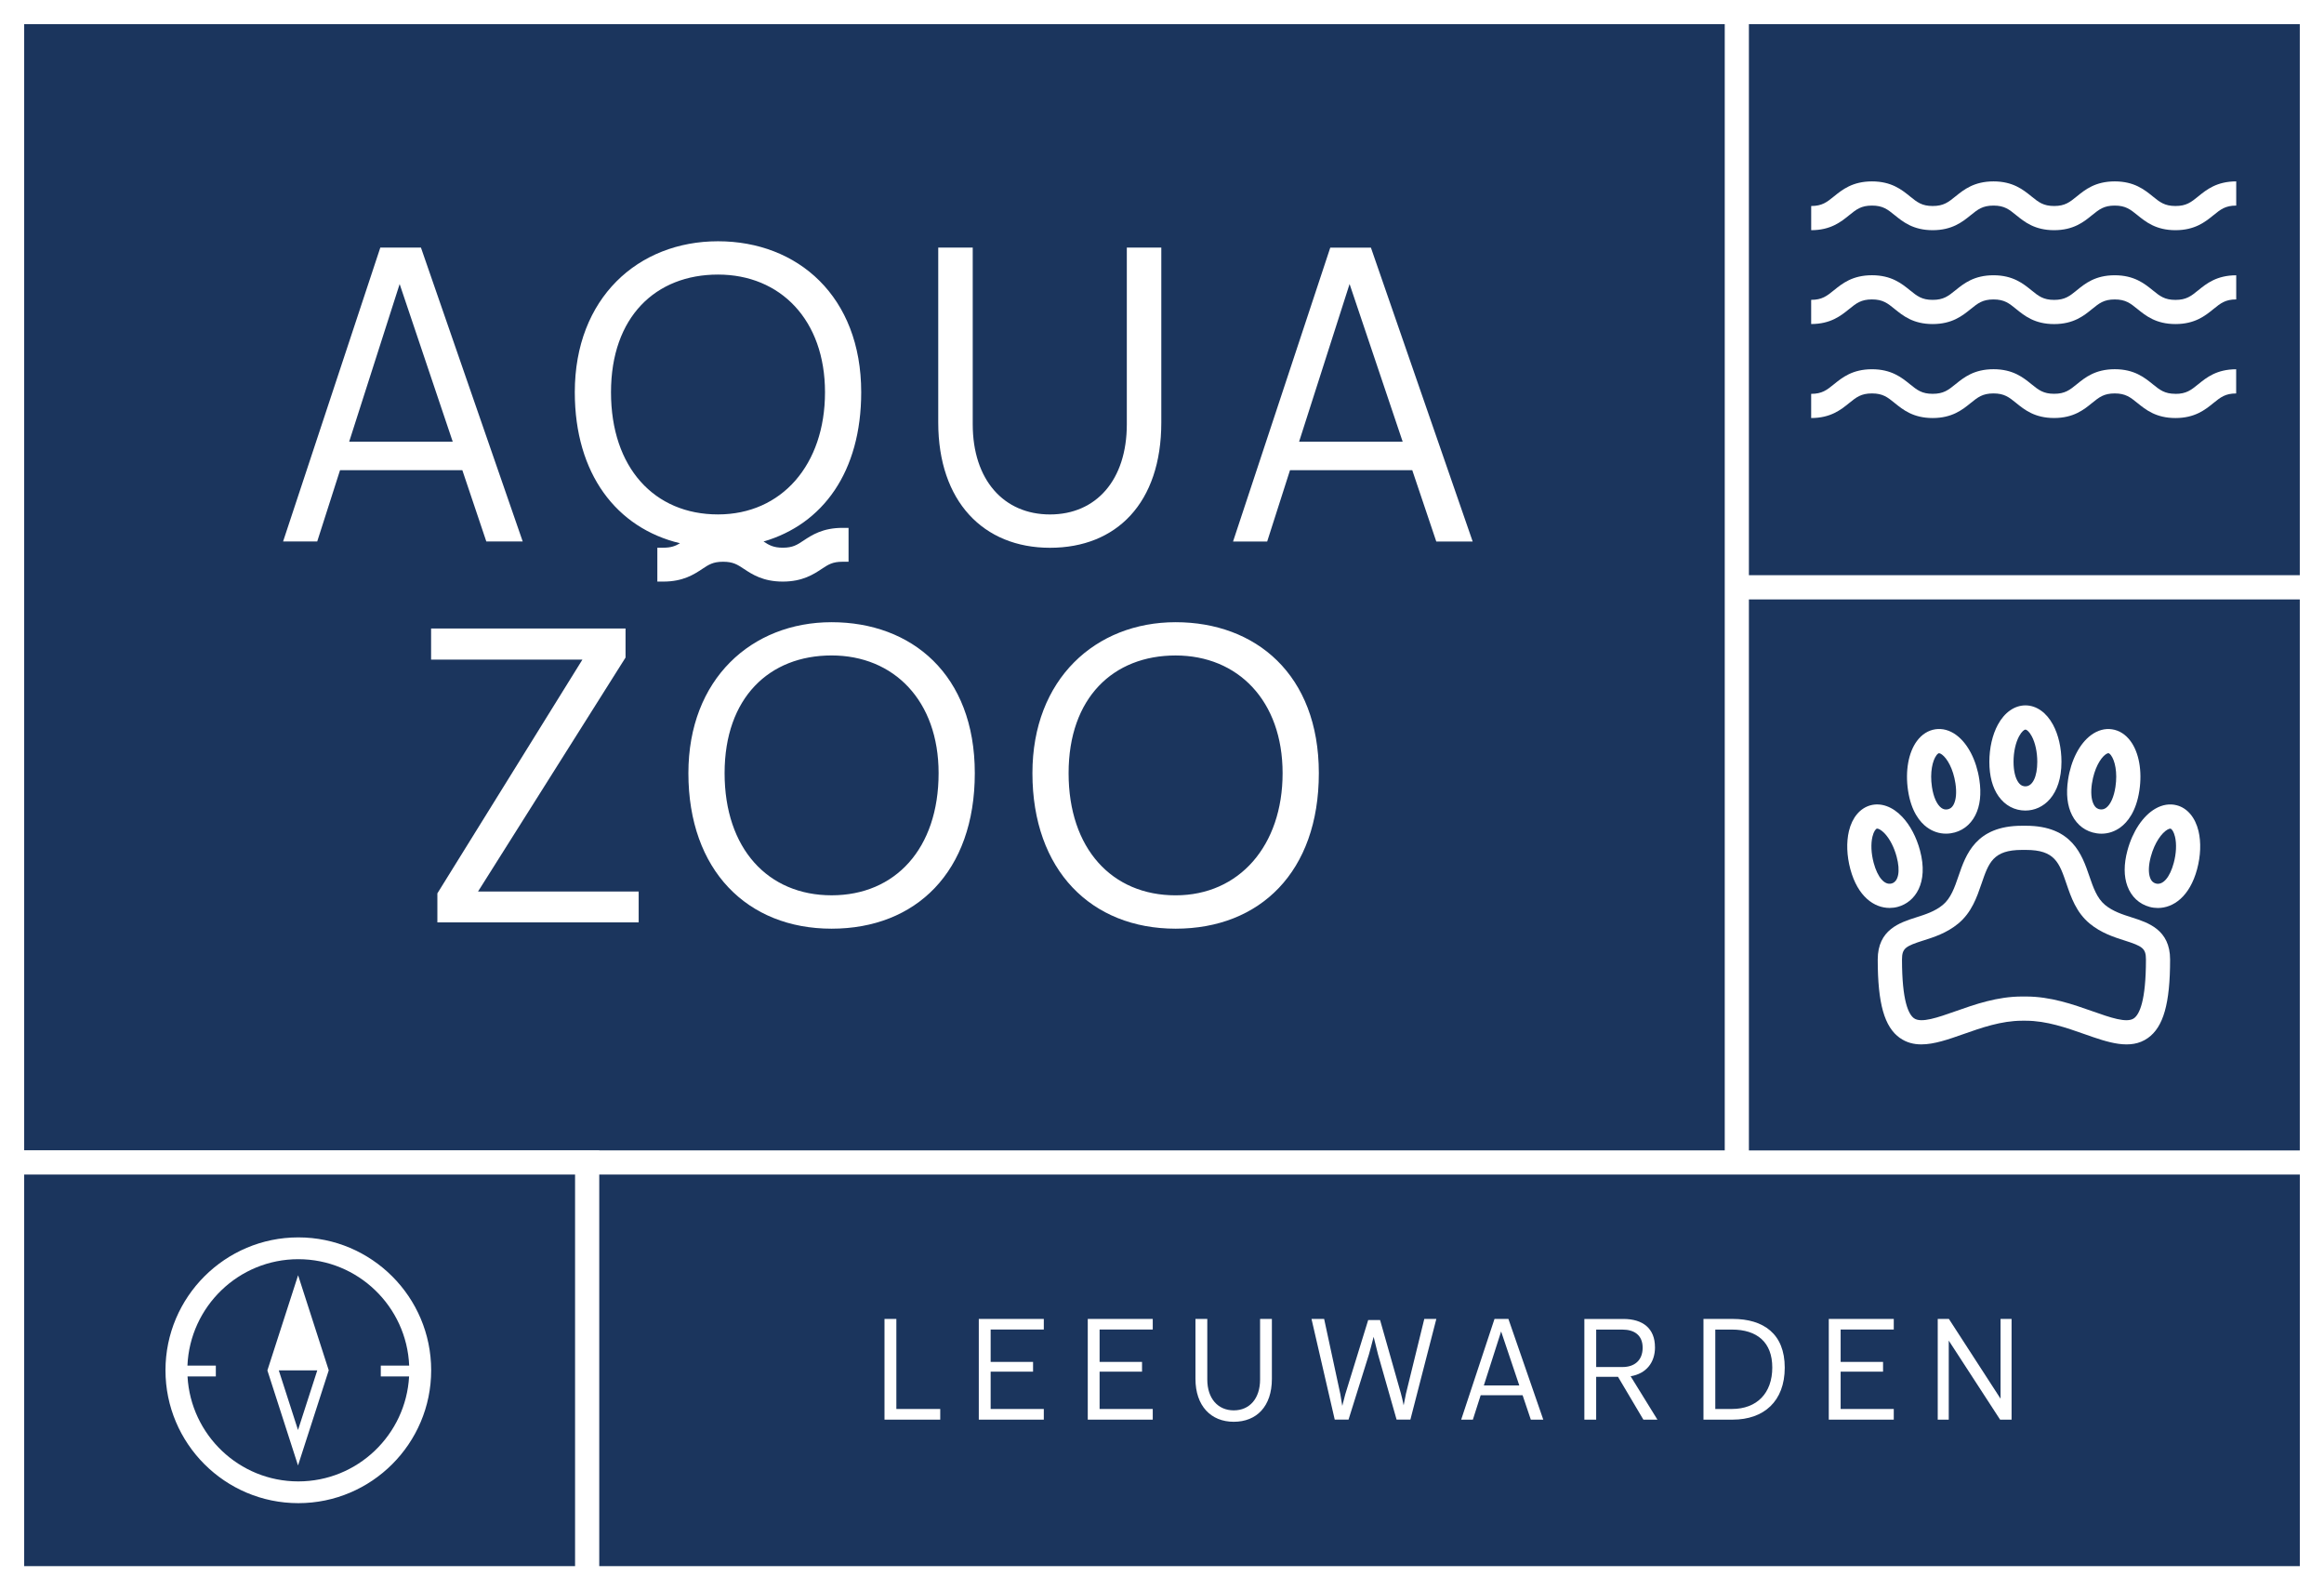 <?xml version="1.0" encoding="UTF-8"?>
<svg id="logos" xmlns="http://www.w3.org/2000/svg" viewBox="0 0 839 574">
  <rect x="0" y="0" width="839" height="574" fill="#808080" stroke="none"/>
  <defs>
    <style>
      .cls-1 {
        fill: #fff;
      }

      .cls-1, .cls-2 {
        stroke-width: 0px;
      }

      .cls-2 {
        fill: #1b355d;
      }
    </style>
  </defs>
  <rect class="cls-2" x="4.37" y="4.37" width="830.27" height="565.27"/>
  <g>
    <polygon class="cls-1" points="323.6 476.04 319.32 476.04 319.32 512.39 339.44 512.39 339.44 508.54 323.6 508.54 323.6 476.04"/>
    <polygon class="cls-1" points="353.36 512.39 376.83 512.39 376.83 508.54 357.64 508.54 357.64 495.07 372.95 495.07 372.95 491.55 357.64 491.55 357.64 479.86 376.83 479.86 376.83 476.04 353.36 476.04 353.36 512.39"/>
    <polygon class="cls-1" points="392.7 512.39 416.16 512.39 416.16 508.54 396.97 508.54 396.97 495.07 412.29 495.07 412.29 491.55 396.97 491.55 396.97 479.86 416.16 479.86 416.16 476.04 392.7 476.04 392.7 512.39"/>
    <path class="cls-1" d="M454.91,497.89c0,6.89-3.79,11.15-9.5,11.15s-9.56-4.26-9.56-11.15v-21.85h-4.27v21.63c0,9.75,5.58,15.49,13.82,15.49s13.77-5.54,13.77-15.49v-21.63h-4.26v21.85Z"/>
    <path class="cls-1" d="M507.61,502.82c-.25,1.36-.59,2.93-.87,4.4-.3-1.56-.7-3.21-1.02-4.39l-7.49-26.4h-4.29l-8.29,26.86c-.37,1.32-.74,2.77-1.07,4.14-.2-1.42-.47-2.91-.69-4.22l-5.86-27.18h-4.56l8.39,36.35h4.98l7.34-23.45c.5-1.72,1.13-4.12,1.72-6.44.56,2.38,1.18,4.85,1.6,6.41l6.69,23.48h4.98l9.37-36.35h-4.35l-6.57,26.78Z"/>
    <path class="cls-1" d="M539.54,476.04l-12.03,36.35h4.22l2.82-8.82h15.13l2.97,8.82h4.5l-12.59-36.35h-5.03ZM535.69,500.05l6.24-19.49,6.56,19.49h-12.81Z"/>
    <path class="cls-1" d="M597.47,486.26c0-6.79-4.36-10.21-11.4-10.21h-14.09v36.35h4.26v-15.46h7.89l9.16,15.46h5.07l-9.68-15.67c5.56-.92,8.8-4.87,8.8-10.47ZM576.25,493.4v-13.51h9.49c4.22,0,7.28,1.97,7.28,6.55s-2.98,6.96-7.26,6.96h-9.5Z"/>
    <path class="cls-1" d="M614.98,476.04v36.35h10.54c11.22,0,18.8-6.59,18.8-18.78s-7.66-17.57-18.8-17.57h-10.54ZM639.82,493.61c-.01,9.18-5.52,14.93-14.57,14.93h-6v-28.66h6c9.06,0,14.59,4.56,14.57,13.73Z"/>
    <polygon class="cls-1" points="683.68 508.54 664.5 508.54 664.5 495.07 679.81 495.07 679.81 491.55 664.5 491.55 664.5 479.86 683.68 479.86 683.68 476.04 660.22 476.04 660.22 512.39 683.68 512.39 683.68 508.54"/>
    <polygon class="cls-1" points="703.53 483.86 722.07 512.39 726.21 512.39 726.21 476.04 722.23 476.04 722.23 504.83 703.58 476.04 699.55 476.04 699.55 512.39 703.53 512.39 703.53 483.86"/>
    <path class="cls-1" d="M839,216.34V0h-216.34S0,0,0,0v574h839V216.34ZM631.38,8.73h198.88v198.88h-198.88V8.73ZM631.38,216.34h198.88v198.88h-198.88v-198.88ZM207.61,565.27H8.73v-141.33h198.88v141.33ZM8.73,415.15V8.73h613.93v406.48H216.34v-.06H8.73ZM830.27,565.27H216.34v-141.33h613.93v141.33Z"/>
    <path class="cls-1" d="M807.31,65.47c-7.02,0-10.73,3-13.7,5.41-2.58,2.09-4.28,3.47-8.22,3.47s-5.64-1.38-8.22-3.47c-2.98-2.41-6.68-5.41-13.71-5.41s-10.72,3-13.69,5.41c-2.57,2.09-4.27,3.47-8.19,3.47s-5.62-1.38-8.19-3.46c-2.98-2.41-6.68-5.42-13.7-5.42s-10.74,3-13.72,5.41c-2.58,2.09-4.29,3.47-8.23,3.47s-5.63-1.38-8.21-3.47c-2.98-2.41-6.68-5.41-13.71-5.41s-10.74,3-13.72,5.41c-2.58,2.09-4.29,3.47-8.23,3.47v8.73c7.03,0,10.74-3,13.72-5.41,2.58-2.09,4.29-3.47,8.23-3.47s5.64,1.38,8.21,3.47c2.98,2.41,6.68,5.41,13.7,5.41s10.74-3,13.72-5.41c2.58-2.09,4.29-3.47,8.23-3.47s5.63,1.38,8.2,3.47c2.97,2.41,6.67,5.41,13.69,5.41s10.72-3,13.69-5.42c2.57-2.08,4.27-3.46,8.19-3.46s5.64,1.38,8.22,3.47c2.98,2.41,6.68,5.41,13.71,5.41s10.74-3,13.72-5.41c2.57-2.09,4.27-3.47,8.21-3.47v-8.73Z"/>
    <path class="cls-1" d="M807.31,99.36c-7.02,0-10.73,3-13.71,5.41-2.57,2.09-4.28,3.47-8.22,3.47s-5.64-1.38-8.21-3.47c-2.98-2.41-6.69-5.42-13.72-5.42s-10.72,3-13.69,5.42c-2.57,2.09-4.27,3.47-8.19,3.47s-5.62-1.38-8.19-3.47c-2.98-2.41-6.67-5.42-13.7-5.42s-10.74,3-13.72,5.41c-2.58,2.09-4.29,3.47-8.23,3.47s-5.63-1.38-8.21-3.47c-2.98-2.41-6.68-5.42-13.71-5.42s-10.74,3-13.72,5.41c-2.58,2.09-4.29,3.47-8.23,3.47v8.73c7.03,0,10.74-3,13.72-5.41,2.58-2.09,4.29-3.47,8.23-3.47s5.64,1.38,8.21,3.47c2.98,2.41,6.68,5.42,13.7,5.42s10.74-3,13.73-5.41c2.58-2.09,4.29-3.47,8.23-3.47s5.63,1.38,8.2,3.47c2.97,2.41,6.67,5.42,13.69,5.42s10.72-3,13.69-5.42c2.57-2.09,4.27-3.47,8.19-3.47s5.64,1.38,8.22,3.47c2.98,2.41,6.68,5.41,13.71,5.41s10.74-3,13.72-5.42c2.57-2.09,4.28-3.47,8.21-3.47v-8.73Z"/>
    <path class="cls-1" d="M785.39,142.14c-3.93,0-5.64-1.38-8.22-3.47-2.98-2.41-6.68-5.41-13.71-5.41s-10.72,3-13.69,5.41c-2.57,2.09-4.27,3.46-8.19,3.46s-5.62-1.38-8.19-3.46c-2.97-2.41-6.67-5.41-13.7-5.41s-10.74,3-13.72,5.41c-2.58,2.09-4.29,3.47-8.24,3.47s-5.63-1.38-8.21-3.46c-2.98-2.41-6.68-5.41-13.71-5.41s-10.74,3-13.72,5.41c-2.58,2.09-4.29,3.47-8.23,3.47v8.73c7.03,0,10.74-3,13.72-5.41,2.58-2.09,4.29-3.47,8.23-3.47s5.64,1.38,8.21,3.47c2.98,2.41,6.68,5.41,13.7,5.41s10.74-3,13.72-5.41c2.58-2.09,4.29-3.47,8.23-3.47s5.63,1.38,8.2,3.46c2.97,2.41,6.67,5.41,13.69,5.41s10.72-3,13.69-5.41c2.57-2.09,4.27-3.46,8.19-3.46s5.64,1.38,8.22,3.47c2.98,2.41,6.68,5.41,13.71,5.41s10.74-3,13.71-5.41c2.58-2.08,4.28-3.46,8.21-3.46v-8.73c-7.02,0-10.73,3-13.7,5.41-2.58,2.09-4.28,3.47-8.22,3.47Z"/>
    <path class="cls-1" d="M685.94,374.65c2.34,1.65,4.92,2.3,7.69,2.3,4.66,0,9.83-1.82,15.19-3.71,6.43-2.27,13.71-4.83,21.13-4.83h1.45c7.42,0,14.71,2.57,21.13,4.83,8.54,3.01,16.61,5.86,22.88,1.42,5.63-3.98,8.03-12.46,8.03-28.34,0-10.79-7.98-13.33-13.81-15.19-3.36-1.07-6.84-2.18-9.68-4.52-2.94-2.44-4.27-6.33-5.68-10.44-2.62-7.65-6.2-18.13-22.88-18.13h-1.45c-16.68,0-20.26,10.48-22.88,18.13-1.41,4.12-2.74,8.01-5.68,10.44-2.84,2.35-6.32,3.45-9.68,4.52-5.83,1.86-13.81,4.4-13.81,15.19,0,15.88,2.4,24.35,8.03,28.34ZM694.38,339.45c3.76-1.2,8.45-2.69,12.59-6.12,4.83-4,6.71-9.5,8.37-14.34,2.61-7.63,4.18-12.23,14.62-12.23h1.45c10.44,0,12.01,4.6,14.62,12.23,1.66,4.85,3.53,10.34,8.37,14.34,4.14,3.43,8.83,4.92,12.59,6.12,6.47,2.06,7.73,2.82,7.73,6.87,0,14.99-2.36,19.81-4.34,21.21-2.58,1.83-8.59-.29-14.93-2.53-7.09-2.5-15.12-5.33-24.04-5.33h-1.45c-8.92,0-16.95,2.83-24.03,5.33-6.35,2.24-12.35,4.36-14.94,2.52-1.98-1.4-4.34-6.22-4.34-21.21,0-4.06,1.27-4.81,7.73-6.87Z"/>
    <path class="cls-1" d="M675.31,290.65c-3.8,1.02-6.65,4.41-7.82,9.31-.96,4.04-.78,8.91.51,13.73,2.67,9.93,8.61,14.01,14.17,14.01,1.01,0,2-.13,2.96-.39,6.26-1.68,11.17-8.63,8.02-20.36-1.29-4.82-3.57-9.13-6.42-12.14-3.46-3.67-7.64-5.17-11.42-4.16ZM682.87,318.88c-2.52.68-5.05-2.25-6.44-7.44-.91-3.39-1.07-6.84-.45-9.45.46-1.93,1.21-2.81,1.59-2.91.04-.01.08-.01.13-.01.45,0,1.46.44,2.69,1.74,1.85,1.95,3.42,5.01,4.33,8.41h0c1.39,5.2.67,9-1.85,9.67Z"/>
    <path class="cls-1" d="M695.66,298.59c2.06,1.52,4.41,2.3,6.87,2.3.59,0,1.19-.04,1.79-.14,3.84-.58,6.97-2.89,8.81-6.51,1.73-3.41,2.22-7.72,1.45-12.81-1.05-7.03-4.16-13.06-8.31-16.12-2.38-1.76-5.01-2.48-7.58-2.09-2.59.39-4.89,1.85-6.65,4.23-3.07,4.15-4.26,10.82-3.21,17.85,1.15,7.67,4.34,11.46,6.82,13.29ZM699.06,272.64c.39-.53.73-.75.92-.78.02,0,.04,0,.06,0,.2,0,.56.12,1.04.48,1.85,1.36,4.07,5.11,4.86,10.39h0c.48,3.17.26,5.86-.61,7.57-.73,1.44-1.67,1.73-2.32,1.83-.82.13-1.5-.06-2.18-.56-1.6-1.18-2.83-3.94-3.37-7.56-.79-5.29.23-9.52,1.6-11.36Z"/>
    <path class="cls-1" d="M731.19,292.55h.01c6.47,0,13.01-5.43,13.02-17.58,0-4.99-1.08-9.75-3.05-13.4-2.39-4.43-6.02-6.98-9.95-6.98h-.01c-3.93,0-7.55,2.54-9.95,6.97-1.97,3.65-3.06,8.4-3.07,13.39,0,5.15,1.12,9.34,3.33,12.46,2.35,3.31,5.79,5.14,9.67,5.14ZM728.93,265.72c.95-1.75,1.9-2.4,2.28-2.4s1.34.65,2.28,2.4c1.27,2.36,2,5.73,2,9.24,0,5.38-1.69,8.85-4.29,8.85h0c-.65,0-1.63-.15-2.56-1.47-1.11-1.57-1.72-4.19-1.72-7.4,0-3.51.74-6.88,2.02-9.24Z"/>
    <path class="cls-1" d="M793.19,313.7c1.29-4.82,1.47-9.69.51-13.73-1.17-4.9-4.02-8.3-7.81-9.31-2.52-.68-5.22-.26-7.78,1.22-4.47,2.58-8.23,8.21-10.07,15.08-1.33,4.97-1.33,9.31,0,12.9,1.42,3.81,4.27,6.46,8.03,7.47.95.26,1.95.39,2.95.39,5.56,0,11.5-4.08,14.17-14.01ZM784.76,311.44c-1.39,5.2-3.89,8.12-6.44,7.45-.63-.17-1.54-.57-2.1-2.08-.67-1.8-.58-4.49.25-7.59h0c1.38-5.17,4.01-8.64,6-9.78.47-.27.81-.36,1.03-.36.05,0,.09,0,.13.01.37.1,1.12.97,1.58,2.9.62,2.61.46,6.06-.45,9.45Z"/>
    <path class="cls-1" d="M756.86,300.76c.61.09,1.2.14,1.8.14,2.46,0,4.81-.78,6.87-2.3,2.48-1.83,5.67-5.62,6.82-13.29,1.06-7.03-.14-13.7-3.21-17.85-1.76-2.38-4.05-3.84-6.64-4.23-2.57-.4-5.21.33-7.59,2.08-4.15,3.06-7.26,9.09-8.31,16.12-.77,5.09-.28,9.4,1.45,12.81,1.84,3.62,4.97,5.94,8.8,6.51ZM755.24,282.73h0c.79-5.29,3.01-9.03,4.86-10.4.48-.36.84-.48,1.05-.48.02,0,.04,0,.06,0,.18.03.52.25.91.78,1.37,1.85,2.39,6.08,1.59,11.37-.54,3.62-1.77,6.38-3.37,7.56-.68.5-1.38.67-2.19.56-.65-.1-1.59-.39-2.31-1.83-.87-1.71-1.09-4.4-.61-7.57Z"/>
    <path class="cls-1" d="M107.7,542.53c26.45,0,47.96-21.51,47.96-47.96s-21.52-47.96-47.96-47.96-47.96,21.51-47.96,47.96,21.51,47.96,47.96,47.96ZM107.7,454.48c21.54,0,39.12,17.08,40.02,38.4h-10.25v3.93h10.22c-1.17,21.07-18.63,37.87-40,37.87s-38.82-16.8-39.99-37.87h10.22v-3.93h-10.25c.9-21.32,18.48-38.4,40.01-38.4Z"/>
    <path class="cls-1" d="M118.68,494.58l-11.06-34.31-11.09,34.35,11.06,34.31,11.09-34.34ZM100.65,494.61h13.89l-6.95,21.52-6.94-21.52h0Z"/>
    <path class="cls-1" d="M175.57,195.44h13.14l-36.74-106.08h-14.67l-35.1,106.08h12.32l8.24-25.74h44.15l8.66,25.74ZM126.06,159.41l18.22-56.89,19.16,56.89h-37.38Z"/>
    <path class="cls-1" d="M245.48,196.08c-1.64.99-3.2,1.6-5.99,1.6h-2.18v12.23h2.18c7.15,0,11.12-2.63,14.03-4.56,2.35-1.56,3.9-2.6,7.53-2.6s5.17,1.03,7.54,2.6c2.9,1.92,6.87,4.56,14.01,4.56s11.12-2.64,14.03-4.56c2.35-1.56,3.9-2.6,7.53-2.6h2.18v-12.23h-2.18c-7.15,0-11.12,2.63-14.03,4.56-2.35,1.57-3.9,2.6-7.53,2.6-3.31,0-4.91-.89-6.95-2.23,21.35-6.2,35.26-25.08,35.26-53.89,0-34.55-22.88-54.48-51.7-54.48s-51.7,20.47-51.7,54.48c0,29.52,15.1,49.03,37.97,54.51ZM259.21,99.1c22.5,0,38.63,16.35,38.63,42.48s-15.64,44.09-38.63,44.09-38.63-16.87-38.63-44.09,16.13-42.48,38.63-42.48Z"/>
    <path class="cls-1" d="M379.06,197.71c24,0,40.19-16.17,40.19-45.23v-63.12h-12.45v63.76c0,20.12-11.06,32.56-27.74,32.56s-27.89-12.45-27.89-32.56v-63.76h-12.45v63.12c0,28.46,16.28,45.23,40.34,45.23Z"/>
    <path class="cls-1" d="M465.7,169.71h44.15l8.67,25.74h13.14l-36.74-106.08h-14.67l-35.1,106.08h12.32l8.24-25.74ZM487.22,102.51l19.16,56.89h-37.38l18.22-56.89Z"/>
    <polygon class="cls-1" points="230.57 321.78 172.57 321.78 225.83 237.33 225.83 226.84 155.63 226.84 155.63 238.07 210.26 238.07 157.9 322.44 157.9 332.92 230.57 332.92 230.57 321.78"/>
    <path class="cls-1" d="M248.52,279.05c0,35.11,21.31,56.14,51.7,56.14s51.7-20.46,51.7-56.14-22.88-54.48-51.7-54.48-51.7,20.47-51.7,54.48ZM338.85,279.05c0,27.22-15.64,44.09-38.63,44.09s-38.63-16.87-38.63-44.09,16.13-42.48,38.63-42.48,38.63,16.35,38.63,42.48Z"/>
    <path class="cls-1" d="M372.72,279.05c0,35.11,21.31,56.14,51.7,56.14s51.7-20.46,51.7-56.14-22.88-54.48-51.7-54.48-51.7,20.47-51.7,54.48ZM424.41,236.58c22.5,0,38.63,16.35,38.63,42.48s-15.64,44.09-38.63,44.09-38.63-16.87-38.63-44.09,16.13-42.48,38.63-42.48Z"/>
  </g>
</svg>
